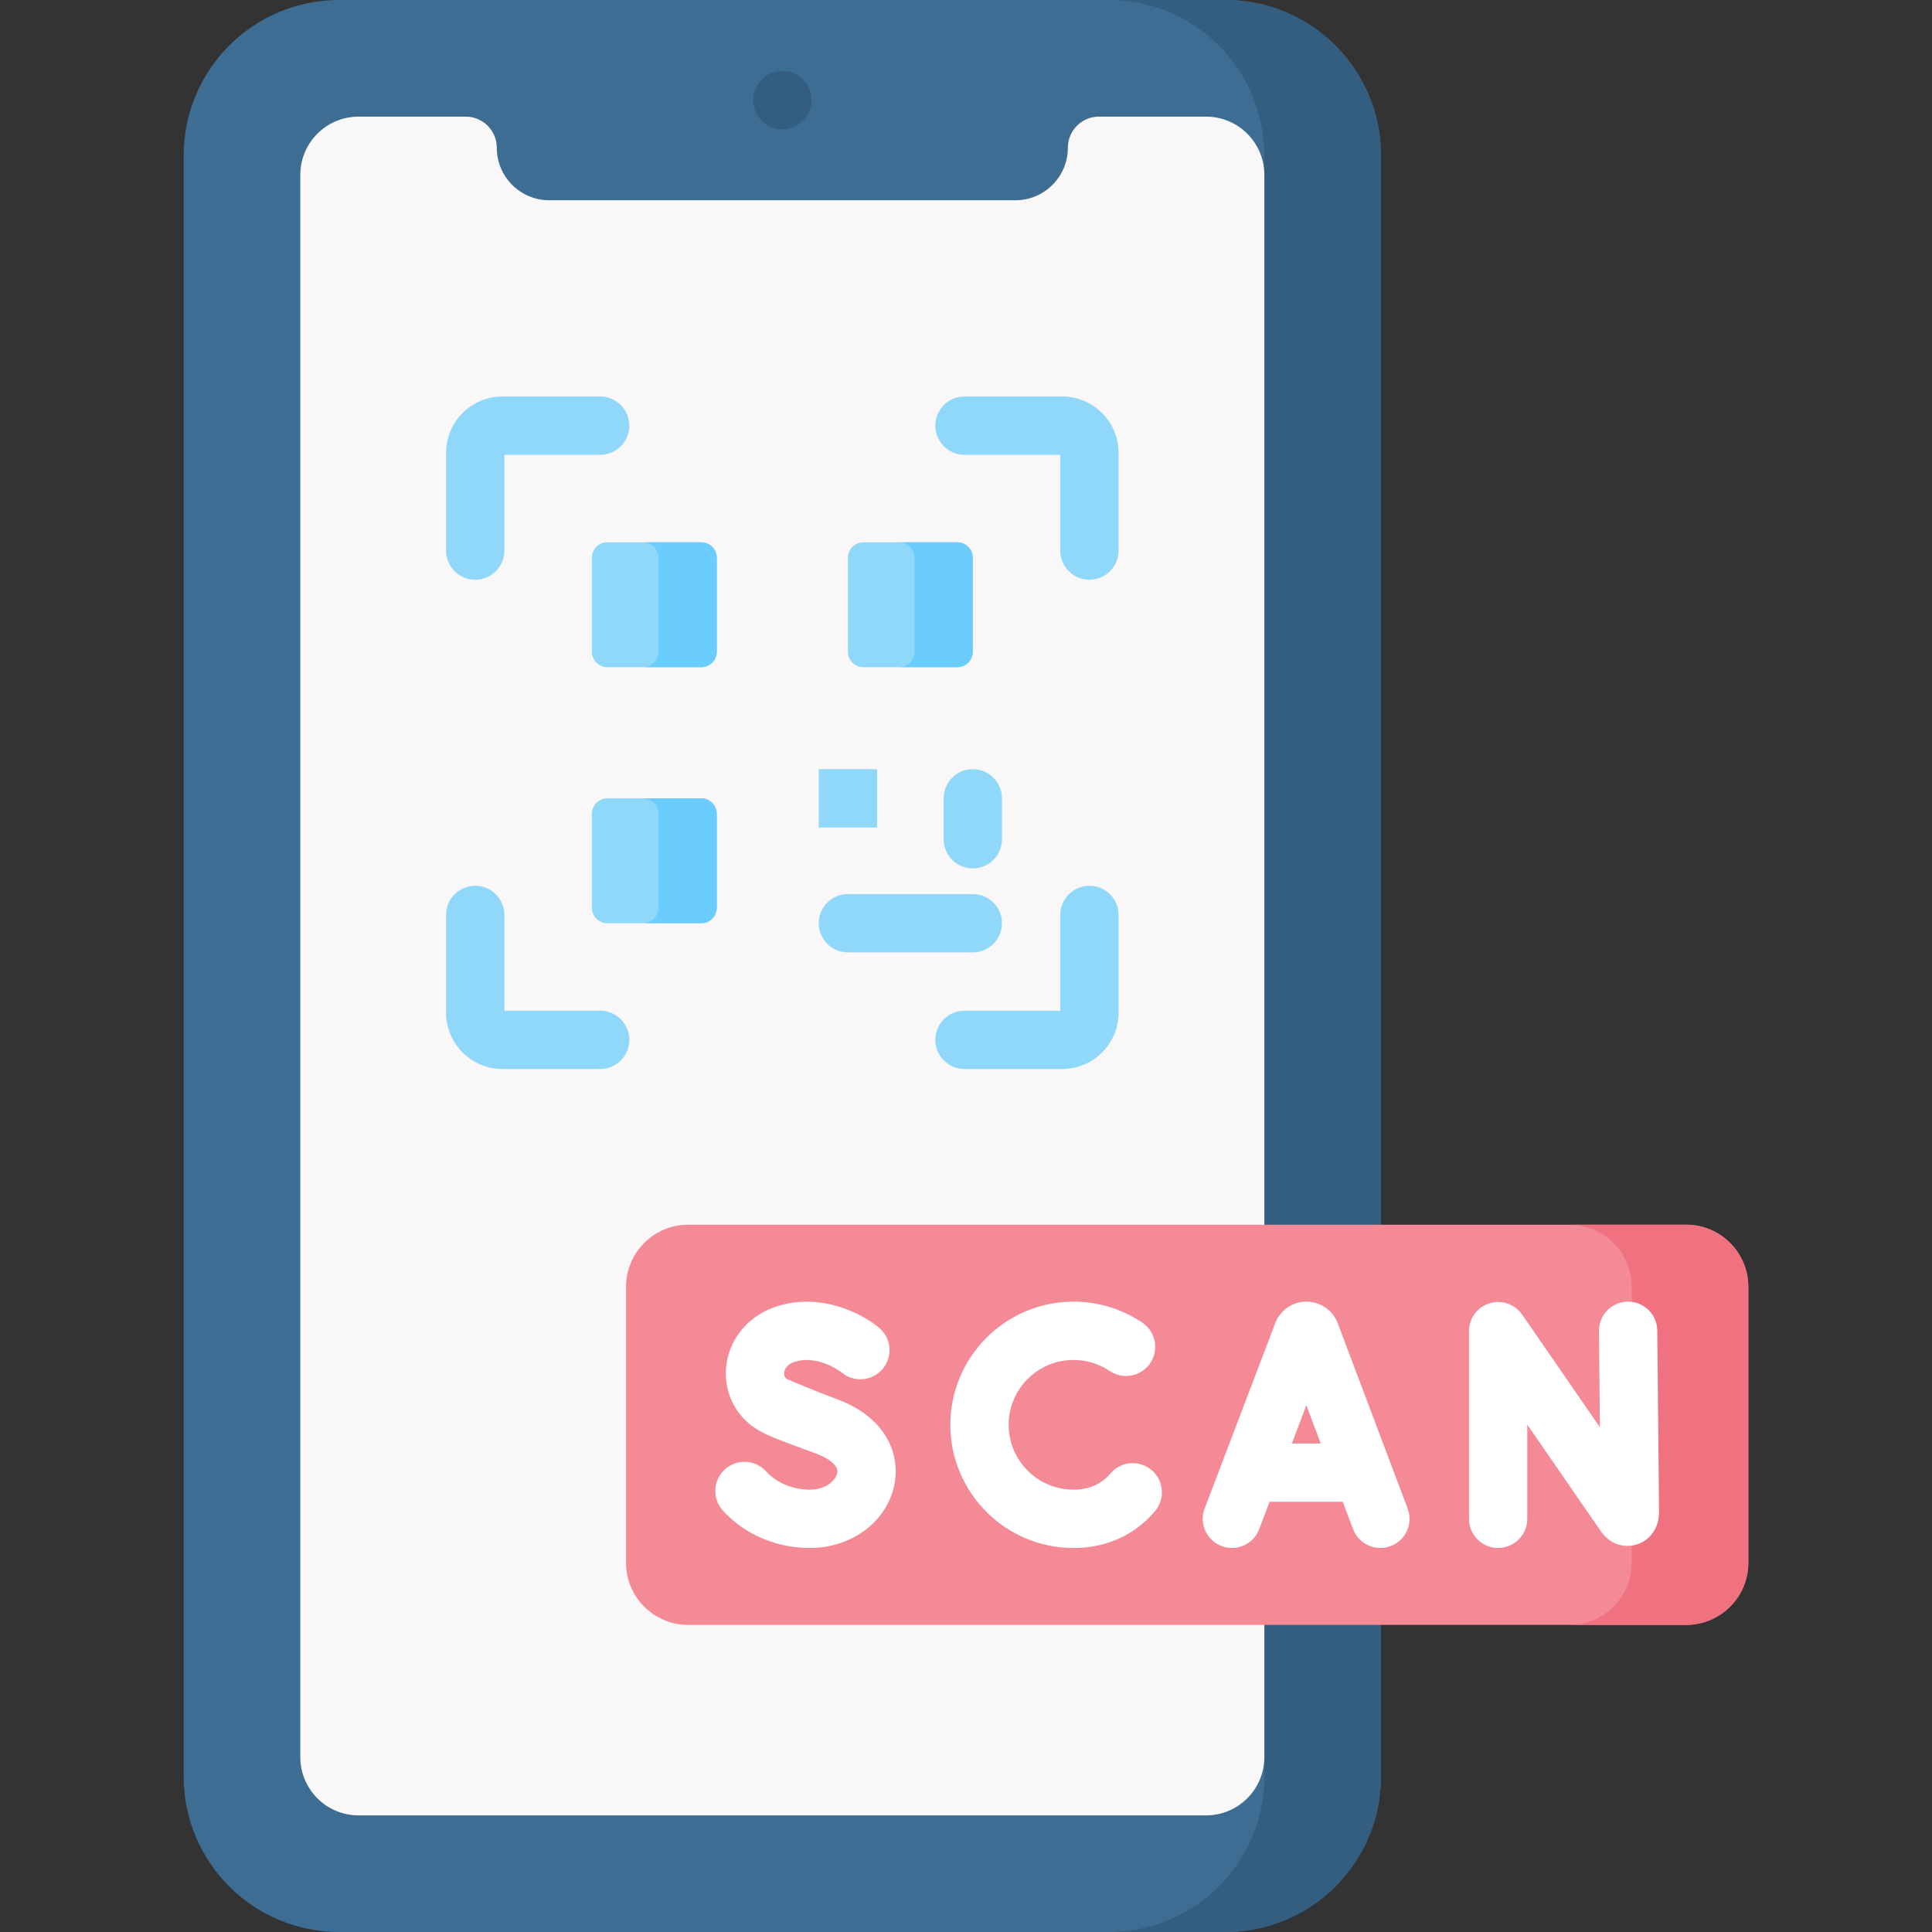 <svg id="Capa_1" enable-background="new 0 0 512 512" height="512" viewBox="0 0 512 512" width="512" xmlns="http://www.w3.org/2000/svg"><rect x="0" y="0" width="512" height="512" fill="#333333" stroke="none"/><g><g><g><g><g><g><g><path d="m324.765 512h-234.882c-22.758 0-41.207-18.449-41.207-41.207v-429.586c0-22.758 18.449-41.207 41.207-41.207h234.881c22.758 0 41.207 18.449 41.207 41.207v429.586c.001 22.758-18.448 41.207-41.206 41.207z" fill="#3d6d93"/><path d="m324.765 0h-30.905c22.758 0 41.207 18.449 41.207 41.207v429.586c0 22.758-18.449 41.207-41.207 41.207h30.905c22.758 0 41.207-18.449 41.207-41.207v-429.586c0-22.758-18.449-41.207-41.207-41.207z" fill="#335e80"/><path d="m282.994 39.147c0 7.692-6.235 13.927-13.927 13.927h-123.486c-7.692 0-13.927-6.235-13.927-13.927 0-4.552-3.69-8.241-8.241-8.241h-28.379c-8.534 0-15.453 6.918-15.453 15.453v419.284c0 8.534 6.918 15.453 15.453 15.453h224.579c8.534 0 15.453-6.918 15.453-15.453v-419.285c0-8.534-6.918-15.453-15.453-15.453h-28.379c-4.55 0-8.24 3.69-8.24 8.242z" fill="#f9f7f8"/></g><circle cx="207.324" cy="26.537" fill="#335e80" r="7.726"/></g></g></g></g></g><g><g><g><path d="m125.94 153.637c-4.267 0-7.726-3.459-7.726-7.726v-25.894c0-8.236 6.701-14.938 14.938-14.938h25.894c4.267 0 7.726 3.459 7.726 7.726 0 4.268-3.459 7.726-7.726 7.726h-25.379v25.379c-.001 4.268-3.46 7.727-7.727 7.727z" fill="#8fd8fa"/></g><g><path d="m288.708 153.637c-4.267 0-7.726-3.459-7.726-7.726v-25.379h-25.379c-4.267 0-7.726-3.459-7.726-7.726 0-4.268 3.459-7.726 7.726-7.726h25.894c8.236 0 14.938 6.701 14.938 14.938v25.894c0 4.266-3.46 7.725-7.727 7.725z" fill="#8fd8fa"/></g></g><g><g><path d="m159.045 283.3h-25.894c-8.236 0-14.938-6.701-14.938-14.938v-25.894c0-4.268 3.459-7.726 7.726-7.726s7.726 3.459 7.726 7.726v25.379h25.379c4.267 0 7.726 3.459 7.726 7.726.001 4.268-3.458 7.727-7.725 7.727z" fill="#8fd8fa"/></g><g><path d="m281.497 283.3h-25.894c-4.267 0-7.726-3.459-7.726-7.726 0-4.268 3.459-7.726 7.726-7.726h25.379v-25.379c0-4.268 3.459-7.726 7.726-7.726s7.726 3.459 7.726 7.726v25.894c.001 8.236-6.701 14.937-14.937 14.937z" fill="#8fd8fa"/></g></g><path d="m160.966 176.816h24.864c2.276 0 4.121-1.845 4.121-4.121v-24.864c0-2.276-1.845-4.121-4.121-4.121h-24.864c-2.276 0-4.121 1.845-4.121 4.121v24.864c0 2.276 1.845 4.121 4.121 4.121z" fill="#8fd8fa"/><path d="m228.818 176.816h24.864c2.276 0 4.121-1.845 4.121-4.121v-24.864c0-2.276-1.845-4.121-4.121-4.121h-24.864c-2.276 0-4.121 1.845-4.121 4.121v24.864c0 2.276 1.845 4.121 4.121 4.121z" fill="#8fd8fa"/><path d="m253.682 143.71h-15.453c2.276 0 4.121 1.845 4.121 4.121v24.864c0 2.276-1.845 4.121-4.121 4.121h15.453c2.276 0 4.121-1.845 4.121-4.121v-24.864c0-2.276-1.845-4.121-4.121-4.121z" fill="#6bcdfe"/><path d="m185.83 143.71h-15.453c2.276 0 4.121 1.845 4.121 4.121v24.864c0 2.276-1.845 4.121-4.121 4.121h15.453c2.276 0 4.121-1.845 4.121-4.121v-24.864c-.001-2.276-1.845-4.121-4.121-4.121z" fill="#6bcdfe"/><path d="m160.966 244.668h24.864c2.276 0 4.121-1.845 4.121-4.121v-24.864c0-2.276-1.845-4.121-4.121-4.121h-24.864c-2.276 0-4.121 1.845-4.121 4.121v24.864c0 2.276 1.845 4.121 4.121 4.121z" fill="#8fd8fa"/><path d="m216.971 203.836h15.453v15.453h-15.453z" fill="#8fd8fa"/><g><path d="m257.803 230.133c-4.267 0-7.726-3.459-7.726-7.726v-10.844c0-4.268 3.459-7.726 7.726-7.726s7.726 3.459 7.726 7.726v10.844c0 4.267-3.459 7.726-7.726 7.726z" fill="#8fd8fa"/></g><g><path d="m257.803 252.394h-33.105c-4.267 0-7.726-3.459-7.726-7.726 0-4.268 3.459-7.726 7.726-7.726h33.105c4.267 0 7.726 3.459 7.726 7.726 0 4.268-3.459 7.726-7.726 7.726z" fill="#8fd8fa"/></g><path d="m185.83 211.563h-15.453c2.276 0 4.121 1.845 4.121 4.121v24.864c0 2.276-1.845 4.121-4.121 4.121h15.453c2.276 0 4.121-1.845 4.121-4.121v-24.864c-.001-2.277-1.845-4.121-4.121-4.121z" fill="#6bcdfe"/></g><g><path d="m446.841 430.616h-264.454c-9.103 0-16.483-7.38-16.483-16.483v-73.088c0-9.103 7.38-16.483 16.483-16.483h264.454c9.103 0 16.483 7.38 16.483 16.483v73.088c0 9.103-7.38 16.483-16.483 16.483z" fill="#f58a97"/><path d="m446.841 324.562h-30.905c9.103 0 16.483 7.38 16.483 16.483v73.088c0 9.103-7.38 16.483-16.483 16.483h30.905c9.103 0 16.483-7.38 16.483-16.483v-73.088c0-9.103-7.38-16.483-16.483-16.483z" fill="#f07281"/><g fill="#fff"><path d="m354.5 350.646c-1.311-3.444-4.594-5.697-8.274-5.697-.003 0-.007 0-.01 0-3.645 0-6.969 2.248-8.256 5.678l-18.71 49.127c-1.519 3.987.482 8.451 4.47 9.97 3.991 1.52 8.451-.484 9.97-4.471l2.764-7.258h19.396l2.731 7.236c1.52 4.041 6.049 5.974 9.957 4.5 3.992-1.506 6.008-5.964 4.501-9.957zm-12.159 31.896 3.857-10.128 3.822 10.128z"/><path d="m439.197 352.601c-.041-4.241-3.492-7.652-7.724-7.652-.025 0-.051 0-.076 0-4.267.041-7.693 3.534-7.651 7.801l.246 25.478-20.615-29.85c-1.922-2.783-5.429-3.993-8.657-2.986-3.228 1.006-5.427 3.995-5.427 7.376v49.735c0 4.268 3.459 7.726 7.726 7.726s7.726-3.459 7.726-7.726v-24.951l19.545 28.302c2.21 3.195 5.923 4.546 9.456 3.447 3.594-1.122 5.916-4.449 5.916-8.551z"/><path d="m305.148 389.55c-3.27-2.741-8.143-2.316-10.885.954-.389.464-.807.895-1.242 1.283-2.227 1.984-5.099 2.99-8.535 2.99-9.477 0-17.188-7.71-17.188-17.188 0-9.477 7.71-17.187 17.188-17.187 3.446 0 6.767 1.013 9.605 2.931 3.536 2.388 8.339 1.459 10.727-2.077 2.389-3.536 1.459-8.339-2.077-10.727-5.402-3.65-11.715-5.578-18.255-5.578-17.998 0-32.64 14.642-32.64 32.64s14.642 32.641 32.64 32.641c7.237 0 13.742-2.387 18.813-6.903.991-.882 1.934-1.855 2.802-2.89 2.743-3.272 2.316-8.146-.953-10.889z"/><path d="m221.656 370.733c-5.858-2.161-11.33-4.509-13.275-5.357-.572-.546-.622-1.234-.548-1.749.181-1.258 1.242-2.268 2.914-2.772 6.206-1.865 12.114 2.724 12.334 2.897 3.266 2.702 8.104 2.267 10.836-.984 2.745-3.267 2.323-8.141-.943-10.886-4.509-3.789-15.202-9.277-26.685-5.823-7.444 2.242-12.713 8.133-13.752 15.371-.98 6.829 1.981 13.398 7.729 17.145 2.744 1.789 6.241 3.037 16.042 6.655 2.944 1.087 5.955 3 5.577 5.116-.319 1.787-2.838 4.431-7.23 4.431-4.537 0-8.888-1.813-11.639-4.848-2.865-3.162-7.752-3.402-10.913-.537-3.162 2.865-3.402 7.751-.537 10.913 5.716 6.307 14.132 9.925 23.09 9.925 11.228 0 20.666-7.22 22.442-17.167 1.347-7.545-2.002-17.373-15.442-22.33z"/></g></g></g></svg>